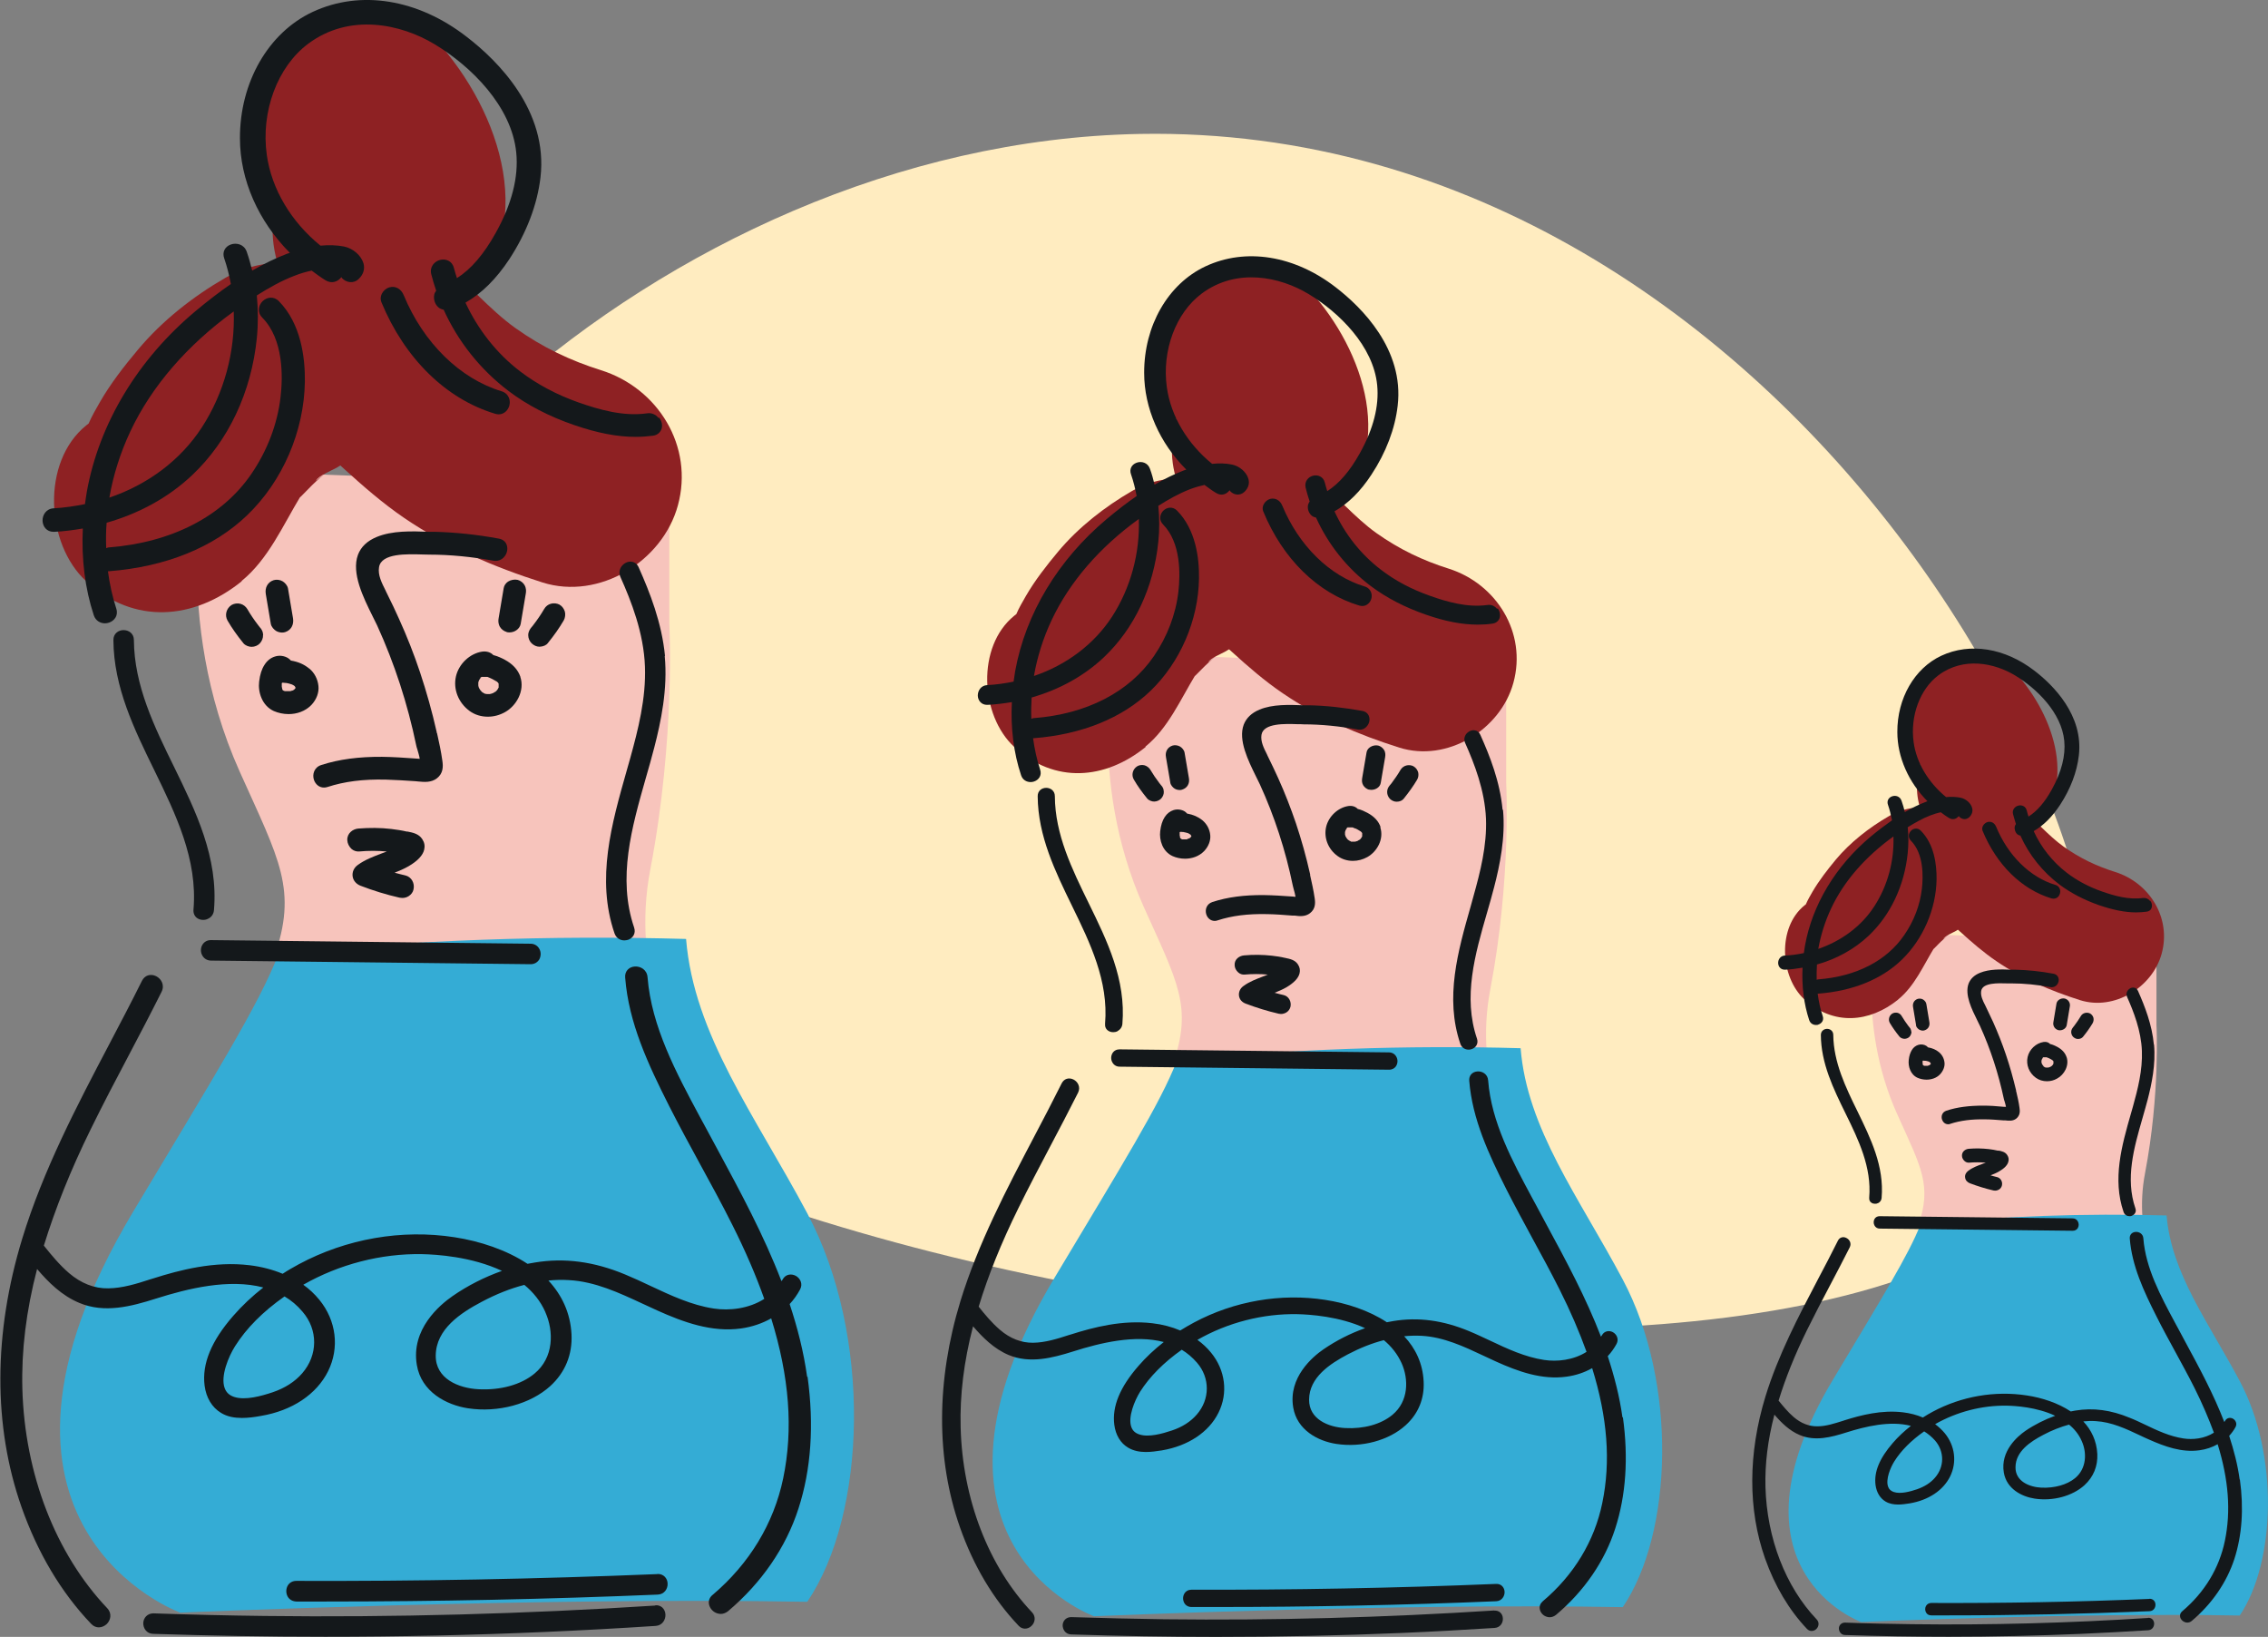 <?xml version="1.0" encoding="UTF-8"?>
<svg xmlns="http://www.w3.org/2000/svg" id="Capa_2" data-name="Capa 2" viewBox="0 0 157.19 113.42">
  <rect x="0" y="0" width="157.19" height="113.42" fill="#808080" stroke="none"/>
  <defs>
    <style>
      .cls-1 {
        fill: #8e2123;
      }

      .cls-2 {
        fill: #34acd5;
      }

      .cls-3 {
        fill: #f7c4bc;
      }

      .cls-4 {
        fill: #ffecc0;
      }

      .cls-5 {
        fill: #14181b;
      }
    </style>
  </defs>
  <g id="ilustración">
    <path class="cls-4" d="m19.57,58.19c-4-18.36,25.89-48.3,59.44-48.91,45.66-.82,74.17,53.13,64.71,70.73-13.25,24.64-117.5,8.72-124.15-21.82Z"></path>
    <path class="cls-3" d="m44.78,65.33c-.12-1.63-.05-3.33.3-5.13,1.74-9.12,1.31-16.96,1.31-16.96v-9.44l-32.09-1.22s-2.5,10.14,2.31,20.88c2.76,6.15,4.04,8.18,2.38,12.89,8.6-.94,17.19-1.28,25.79-1.02Z"></path>
    <path class="cls-2" d="m47.55,65.06c-9.41-.26-18.83.07-28.24,1.02-1.35,3.52-4.48,8.52-10.07,17.86-13.09,21.86,3.25,27.8,3.25,27.8,0,0,24.95-1.09,43.46-.75,4.11-6.07,4.52-18.43,0-26.92-3.63-6.81-7.86-12.37-8.4-19.01Z"></path>
    <path class="cls-1" d="m19.79,28.91c2.83,2.26,5.22,4.93,8.24,6.99,2.91,1.98,6.23,3.4,9.57,4.46,3.93,1.24,8.32-1.46,9.38-5.33,1.13-4.11-1.38-8.14-5.33-9.38-2.1-.66-4.02-1.56-5.93-2.92-1.81-1.29-3.34-3.16-5.16-4.61-3.22-2.57-7.64-3.14-10.79,0-2.66,2.66-3.24,8.2,0,10.79h0Z"></path>
    <path class="cls-1" d="m19.45,13.57c.54.61.45.47-.26-.42.19.26.37.54.53.82l.24.43c.37.76.3.58-.21-.56.07.19.13.39.17.59.14.6.1.26-.12-1.01-.02.82.03.54.15-.86.23-.79.61-1.49,1.15-2.11-2.92,2.74-2.97,8.06,0,10.79,3.12,2.87,7.68,2.92,10.79,0,5.65-5.3,2.82-13.52-1.66-18.45C27.55-.17,22.15-.15,19.45,2.79c-2.9,3.16-2.87,7.63,0,10.79h0Z"></path>
    <path class="cls-1" d="m16.74,40.26c1.86-1.51,2.88-3.88,4.1-5.89.5-.82-1.19,1.2.05,0,.34-.33.65-.68,1-1,.21-.19.42-.38.64-.56l-.64.5c.22-.37,1.1-.71,1.44-.9,3.46-2,4.96-6.98,2.74-10.43-2.25-3.49-6.74-4.87-10.43-2.74-2.26,1.3-4.41,2.99-6.08,4.99-.95,1.13-1.9,2.35-2.64,3.64-.28.48-.56.98-.78,1.48-.57,1.3.99-.81-.17.13-3.11,2.52-2.82,8.2,0,10.79,3.31,3.04,7.46,2.69,10.79,0h0Z"></path>
    <g>
      <path class="cls-5" d="m45.64,28.96c-.2-.25-.49-.37-.8-.32-1.63.23-3.3-.25-4.73-.75-1.51-.53-2.88-1.26-4.05-2.15-1.63-1.24-2.93-2.9-3.8-4.77,1.13-.64,2.14-1.65,3.04-3.01,1.19-1.82,1.94-3.78,2.16-5.67.54-4.62-2.96-8.08-5.09-9.72C28.97-.08,24.97-.72,21.66.83c-3.07,1.44-5.04,4.88-5.03,8.75,0,2.9,1.29,5.76,3.46,7.94-.06.02-.12.04-.19.06-.8.31-1.6.69-2.42,1.17-.11-.45-.23-.88-.38-1.31-.18-.51-.7-.64-1.1-.5-.42.15-.61.54-.46.96.2.58.35,1.18.46,1.78-.78.54-1.59,1.16-2.44,1.87-4.01,3.35-6.69,7.8-7.54,12.51-.05.29-.09.58-.13.87-.71.14-1.42.25-2.16.29-.53.02-.8.47-.78.88.02.38.28.75.76.75.01,0,.03,0,.04,0,.68-.03,1.34-.12,1.99-.23-.1,2.12.15,4.16.76,6.01.13.39.46.56.78.56.1,0,.19-.02.28-.05.35-.12.66-.47.5-.97-.27-.83-.46-1.7-.58-2.59,0,0,0,0,.01,0,.02,0,.05,0,.07,0,3.94-.31,7.25-1.65,9.57-3.88,2.46-2.36,3.95-5.82,4-9.26.02-1.68-.27-4.01-1.8-5.57-.36-.37-.84-.28-1.13,0-.29.29-.39.77-.02,1.14,1.49,1.51,1.43,4.12,1.26,5.54-.22,1.85-.92,3.68-2.02,5.29-2.01,2.94-5.52,4.75-9.88,5.09-.07,0-.12.04-.18.05-.02-.58-.02-1.17.03-1.76,2.25-.64,4.29-1.75,5.93-3.3,2.51-2.37,4.1-5.74,4.48-9.49.1-1,.09-1.99,0-2.96.82-.52,1.69-1.01,2.6-1.36.43-.17.82-.28,1.2-.36.31.23.62.46.96.67.44.27.87.09,1.1-.22.02.03.03.06.05.08.28.29.78.41,1.16.04.32-.31.43-.69.32-1.08-.16-.54-.73-1.04-1.35-1.16-.51-.1-1.06-.11-1.63-.06-2.03-1.65-3.39-3.92-3.72-6.29-.42-3.01.74-6.11,2.87-7.7,2.87-2.14,6.42-1.38,8.77.04,2.52,1.52,5.33,4.29,5.65,7.5.17,1.7-.31,3.58-1.43,5.58-.82,1.47-1.7,2.5-2.68,3.12-.07-.23-.15-.46-.21-.7-.12-.5-.58-.66-.96-.56-.39.1-.74.48-.61.99h0c.1.39.21.77.34,1.14-.05.08-.11.16-.13.26-.07.33.04.68.28.89.11.1.23.14.37.17,1,2.21,2.55,4.16,4.51,5.64,1.28.97,2.81,1.76,4.53,2.35,1.6.55,2.98.82,4.26.82.41,0,.81-.03,1.21-.08.27-.04.47-.19.57-.42.11-.26.05-.59-.15-.84Zm-31.66.67c-1.48,2.27-3.75,3.95-6.4,4.85.27-1.56.76-3.11,1.46-4.6,1.47-3.12,3.94-5.97,7.16-8.3.1,2.77-.65,5.64-2.22,8.05Z"></path>
      <path class="cls-5" d="m34.76,27.11c-2.88-.87-5.42-3.36-6.78-6.66-.18-.44-.58-.66-.99-.54-.22.06-.42.23-.53.45-.09.19-.1.39-.03.57,1.61,3.9,4.48,6.72,7.89,7.74.08.02.16.04.24.04.19,0,.36-.07.5-.2.22-.21.32-.53.25-.83-.07-.28-.27-.49-.55-.57Z"></path>
    </g>
    <g>
      <path class="cls-5" d="m38.79,41.9c-.39-.2-.86-.08-1.07.29h0c-.23.39-.48.76-.76,1.12-.04.05-.08.11-.13.16-.1.12-.22.3-.22.54,0,.21.09.43.24.57.16.15.35.23.53.23,0,0,.02,0,.03,0,.24-.01.45-.1.56-.25.43-.53.79-1.04,1.1-1.57.1-.18.13-.41.08-.61-.06-.2-.2-.39-.37-.48Z"></path>
      <path class="cls-5" d="m35.12,43.8c.06.01.12.02.18.02.17,0,.35-.05.49-.15.16-.11.27-.27.3-.45l.35-2.08c.03-.16.04-.37-.08-.59-.1-.18-.29-.32-.48-.37-.22-.05-.48,0-.67.12-.16.11-.27.27-.3.45l-.35,2.08c-.03.16-.04.37.08.59.1.18.29.32.48.37Z"></path>
      <path class="cls-5" d="m46.09,45.46c-.22-2.31-1.05-4.41-1.83-6.16-.1-.22-.28-.36-.5-.38-.25-.03-.51.1-.68.32-.16.22-.19.49-.08.74.75,1.67,1.62,3.89,1.7,6.21.08,2.2-.47,4.36-1.03,6.38l-.23.81c-1.05,3.7-2.14,7.52-.85,11.29.12.34.4.49.68.49.09,0,.18-.02.26-.04.32-.11.56-.43.42-.85-1.17-3.43-.16-6.95.81-10.36.21-.72.41-1.43.59-2.13.45-1.74.94-4.03.72-6.33Z"></path>
      <path class="cls-5" d="m14.42,63.66c.24-.11.39-.33.41-.6.31-3.64-1.26-6.84-2.77-9.93-1.36-2.77-2.76-5.63-2.78-8.78,0-.46-.36-.69-.72-.69,0,0,0,0,0,0-.35,0-.71.24-.7.7.02,3.26,1.45,6.18,2.83,9,1.48,3.04,3.02,6.18,2.72,9.67-.02.24.07.46.26.59.12.08.26.12.41.12.11,0,.23-.02.34-.08Z"></path>
      <path class="cls-5" d="m36.76,65.39l-22.15-.25h0c-.25,0-.46.12-.58.32-.14.23-.14.53,0,.76.12.21.34.34.6.34l22.15.25h0c.25,0,.46-.12.59-.32.13-.23.14-.53,0-.76-.12-.21-.34-.34-.6-.34Z"></path>
    </g>
    <g>
      <path class="cls-5" d="m55.94,95.4c-.24-1.74-.67-3.41-1.21-5.04.28-.3.52-.64.72-1.01.22-.4,0-.79-.3-.95-.3-.16-.71-.12-.91.26-.02.04-.05.07-.08.11-1.22-3.18-2.85-6.2-4.45-9.16-.29-.54-.59-1.09-.88-1.63l-.31-.57c-1.66-3.09-3.37-6.28-3.64-9.7-.04-.52-.49-.77-.89-.74-.42.03-.7.35-.66.77.24,3.13,1.59,6.01,3.06,8.92.69,1.35,1.42,2.71,2.14,4.02.75,1.37,1.52,2.78,2.23,4.2.9,1.79,1.63,3.49,2.21,5.12-1.08.69-2.43.83-3.49.67-1.55-.23-3.01-.92-4.42-1.58-.57-.27-1.15-.54-1.73-.78-2.16-.9-4.21-1.17-6.26-.83-.17.03-.34.06-.51.09-1.47-.97-3.3-1.57-5.05-1.84-3.66-.57-7.5.1-10.8,1.87-.38.21-.76.42-1.12.66-.7-.29-1.46-.49-2.28-.59-2.45-.3-4.86.33-6.68.91l-.2.06c-.95.31-1.94.62-2.93.63-.96.02-1.89-.35-2.72-1.06-.66-.57-1.23-1.26-1.74-1.9.78-2.53,1.84-5.21,3.26-8.09.84-1.71,1.74-3.43,2.62-5.09.76-1.44,1.54-2.93,2.28-4.41.23-.46-.02-.9-.38-1.08-.39-.19-.79-.06-.98.32-.73,1.47-1.51,2.95-2.26,4.38-2.26,4.3-4.59,8.74-6.04,13.49-2,6.55-2.02,12.98-.05,18.59,1.12,3.18,2.74,5.91,4.83,8.1.16.17.35.24.53.24.2,0,.39-.09.54-.22.28-.27.39-.74.04-1.11-3.58-3.77-5.72-9.31-5.88-15.2-.07-2.65.26-5.39,1.02-8.3.78.92,1.72,1.85,2.93,2.35,1.74.73,3.58.25,5.31-.3,2.21-.7,5.06-1.4,7.44-.77-.77.6-1.47,1.26-2.08,1.96-1.53,1.75-2.18,3.34-1.99,4.84.11.84.51,1.51,1.14,1.89.44.27.94.35,1.45.35.43,0,.88-.06,1.31-.14,2.16-.36,3.86-1.49,4.66-3.1.8-1.62.57-3.51-.61-4.95-.32-.39-.69-.74-1.11-1.04,2.49-1.42,5.39-2.17,8.22-2.12,1,.02,3.45.17,5.55,1.16-1.21.43-2.38,1.02-3.43,1.75-.88.61-2.89,2.29-2.47,4.77.31,1.86,2.04,2.77,3.54,3,2.09.32,4.33-.29,5.71-1.54,1.03-.94,1.54-2.18,1.47-3.59-.08-1.5-.68-2.73-1.6-3.72.48-.05.96-.06,1.43-.03,1.81.1,3.47.88,5.09,1.63.34.16.68.32,1.02.47,1.82.82,3.78,1.53,5.81,1.25.77-.11,1.47-.35,2.09-.7,1.26,4.06,1.54,7.68.83,11.09-.65,3.12-2.34,5.91-4.89,8.07-.21.17-.3.4-.25.65.05.27.26.52.54.62.09.03.18.05.27.05.18,0,.36-.07.51-.19,2.32-1.96,4.01-4.41,4.88-7.11.88-2.71,1.09-5.78.63-9.14Zm-36.22-5.57c.46.27.88.62,1.25,1.06,1.08,1.25,1.07,3-.02,4.26-.51.59-1.2,1.03-2.05,1.32-.78.26-1.91.58-2.68.32-.33-.11-.54-.31-.65-.61-.3-.82.27-2.19.72-2.9.78-1.24,1.93-2.4,3.43-3.45Zm18.08,1.1c.59,1.32.59,3.14-.76,4.25-.93.77-2.35,1.16-3.88,1.08-1.37-.07-2.98-.72-2.96-2.34.02-1.82,1.71-2.94,3.19-3.72,1-.53,1.98-.92,2.95-1.17.61.5,1.12,1.12,1.46,1.89Z"></path>
      <path class="cls-5" d="m45.41,111.25c-9.02.58-18.13.83-27.09.72-2.52-.03-5.1-.09-7.69-.18-.43,0-.69.33-.7.67-.01.35.22.74.69.75,3.96.13,7.94.2,11.92.2,5.09,0,10.18-.11,15.21-.33,2.51-.11,5.1-.25,7.69-.42.47-.03.7-.43.68-.8-.03-.39-.31-.66-.7-.63Z"></path>
      <path class="cls-5" d="m45.56,109.07c-8.3.34-16.72.5-25.03.47h0c-.25,0-.47.12-.59.33-.13.23-.13.53,0,.76.12.21.34.33.6.34.68,0,1.37,0,2.05,0,7.65,0,15.37-.16,23-.48.46-.02.7-.41.68-.77-.01-.34-.26-.67-.7-.66Z"></path>
    </g>
    <g>
      <path class="cls-5" d="m30.28,50.81l-.02-.11c-.31-1.38-.7-2.77-1.15-4.12-.41-1.23-.9-2.48-1.46-3.71-.24-.54-.52-1.13-.88-1.85l-.05-.11c-.26-.52-.54-1.06-.45-1.61.16-.98,1.94-.91,3.01-.88.17,0,.33.01.46.01,1.46,0,2.96.15,4.45.42.29.05.57-.04.76-.27.2-.23.26-.55.17-.82-.08-.24-.28-.39-.55-.44-1.51-.28-2.98-.43-4.38-.47h-.46c-1.19-.05-2.55-.09-3.63.36-.65.27-1.08.68-1.29,1.23-.47,1.27.38,2.98,1,4.23.12.24.23.47.33.67,1.2,2.63,2.11,5.42,2.71,8.32.01.06.04.16.08.28.04.15.14.46.16.64l-.26-.02c-.83-.06-1.58-.11-2.35-.12-1.61-.01-2.99.17-4.22.57-.49.16-.63.65-.5,1.03.1.29.35.53.69.53.08,0,.16-.01.25-.04,1.17-.38,2.46-.55,4.06-.51.66.02,1.31.06,2.04.11l.2.02c.42.04.89.08,1.28-.22.44-.34.44-.81.38-1.21-.09-.65-.23-1.3-.37-1.92Z"></path>
      <path class="cls-5" d="m18.24,43.99l-.03-.18c-.04-.13-.11-.25-.19-.33-.05-.06-.1-.12-.14-.18-.27-.35-.52-.72-.74-1.1-.1-.17-.28-.31-.47-.36-.21-.06-.45-.02-.62.08-.37.24-.49.71-.28,1.08h0c.31.53.67,1.04,1.1,1.57.14.17.39.25.57.25.21,0,.43-.09.57-.24.15-.17.23-.37.22-.58Z"></path>
      <path class="cls-5" d="m18.77,43.23c.04.21.22.4.37.49.12.07.27.11.41.11.07,0,.14-.01.21-.03.41-.13.62-.51.55-.95l-.35-2.08c-.04-.21-.22-.4-.37-.49-.18-.11-.43-.14-.62-.08-.41.13-.62.51-.55.95l.35,2.08Z"></path>
      <path class="cls-5" d="m36.07,46.9c-.17-.49-.53-.89-1.09-1.19-.22-.12-.49-.24-.79-.32-.18-.19-.45-.28-.77-.24-.86.13-1.62.85-1.82,1.72-.2.89.17,1.82.94,2.39.37.27.81.4,1.27.4.4,0,.8-.1,1.18-.31.79-.43,1.4-1.48,1.07-2.46Zm-2.45,1.17s-.02,0-.03-.01c-.03-.02-.06-.03-.09-.05l-.09-.06s0,0-.01,0h-.01s0-.02-.01-.03l-.09-.1s0,0,0,0c-.03-.04-.06-.09-.08-.13,0,0-.01-.02-.02-.04h0s0,0,0,0c-.02-.05-.03-.1-.04-.15h0s0-.04,0-.05c0-.02,0-.03,0-.05,0-.02,0-.04,0-.07,0-.02,0-.03,0-.05l.05-.14s.03-.05.04-.07c.03-.02.05-.06.06-.1,0,0,.01-.02.01-.03h.02s.03-.02.04-.04c.06,0,.12,0,.18,0,.02,0,.04,0,.06,0,.03,0,.05,0,.07,0,.02,0,.04,0,.04,0h.06c.06.03.13.05.19.08,0,0,.01,0,.02.01l.13.06c.11.06.22.12.32.18.01.01.03.03.04.04,0,0,.02.02.04.03,0,.02.02.04.03.05,0,.01,0,.02.01.04,0,0,0,.02,0,.03v.06s0,.03,0,.05c0,.02,0,.03,0,.05s0,.04,0,.06c-.01.02-.02.03-.03.05-.02.03-.03.06-.05.09,0,.01-.02.02-.03.04-.03.03-.06.07-.1.1,0,0-.01.01-.02.02h-.02s-.07.05-.11.07l-.04.02s-.02,0-.03.01c-.06.02-.11.04-.18.05-.01,0-.02,0-.04,0h0s-.09,0-.13,0h-.04s-.04,0-.05-.01c-.02,0-.05,0-.07-.01Z"></path>
      <path class="cls-5" d="m21.41,46.31c-.34-.28-.73-.45-1.25-.54-.05-.06-.11-.11-.18-.16-.26-.17-.62-.22-.92-.12-.3.09-.55.29-.73.58-.19.29-.31.66-.37,1.16-.09.72.2,1.67,1.02,2.04.3.13.66.21,1.02.21.57,0,1.15-.19,1.58-.63.36-.38.54-.87.49-1.32-.05-.48-.28-.92-.64-1.21Zm-1.26,1.58s-.03,0-.04,0h-.15s-.12,0-.12,0c-.02,0-.04,0-.05,0h-.05s-.05-.02-.08-.03c-.01,0-.03-.02-.05-.03-.02-.02-.03-.03-.03-.03,0,0,0,0,0,0h0s0,0,0,0c0-.02-.01-.04-.02-.07,0-.01,0-.03-.01-.04,0-.04-.01-.07-.02-.1,0-.01,0-.02,0-.04,0-.05,0-.11,0-.16,0,0,0-.02,0-.03,0-.01,0-.02,0-.03.02,0,.03-.02.05-.03h0c.06,0,.12.01.19.02,0,0,.03,0,.04,0,.02,0,.04,0,.07.01.11.02.22.05.33.09.02,0,.03.01.05.02.05.02.09.05.15.09,0,0,0,0,0,0h0s.01.02.02.02c.01.03.03.06.05.09,0,0,0,.01,0,.02,0,.02-.01.03-.02.05,0,0,0,0,0,0-.02.02-.05.05-.08.08,0,0,0,0,0,0l-.08.05s-.1.03-.15.04h0Z"></path>
      <path class="cls-5" d="m28.25,57.62h-.06c-.33-.08-.68-.13-1.07-.18-.75-.09-1.52-.09-2.28-.03-.39.03-.79.33-.77.8.01.23.12.45.29.61.15.13.33.19.52.18.65-.06,1.29-.06,1.93,0l-.4.15c-.52.2-1.12.42-1.62.79-.26.19-.39.48-.35.78.04.29.24.53.54.65.88.34,1.79.62,2.71.83.06.01.13.02.19.02.16,0,.31-.04.45-.13.17-.11.29-.27.33-.46.1-.44-.15-.87-.56-.97-.25-.06-.5-.12-.75-.19.33-.13.66-.27.97-.45.62-.36.99-.75,1.08-1.15.06-.25.02-.49-.13-.72-.24-.38-.67-.46-1.02-.53Z"></path>
    </g>
    <path class="cls-3" d="m103.04,72.87c-.1-1.38-.04-2.81.25-4.32,1.47-7.69,1.1-14.3,1.1-14.3v-7.96l-27.06-1.03s-2.11,8.55,1.95,17.6c2.33,5.19,3.4,6.9,2.01,10.87,7.25-.8,14.5-1.08,21.75-.86Z"></path>
    <path class="cls-2" d="m105.38,72.63c-7.94-.22-15.88.06-23.81.86-1.14,2.96-3.78,7.19-8.49,15.06-11.04,18.43,2.74,23.44,2.74,23.44,0,0,21.04-.92,36.65-.63,3.47-5.12,3.81-15.54,0-22.7-3.06-5.75-6.63-10.43-7.08-16.03Z"></path>
    <path class="cls-1" d="m81.96,42.15c2.39,1.91,4.4,4.16,6.95,5.89s5.25,2.87,8.07,3.76c3.31,1.05,7.02-1.23,7.91-4.49.95-3.46-1.17-6.86-4.49-7.91-1.77-.56-3.39-1.32-5-2.46-1.52-1.08-2.82-2.66-4.35-3.88-2.71-2.16-6.45-2.65-9.1,0-2.24,2.24-2.73,6.92,0,9.1h0Z"></path>
    <path class="cls-1" d="m81.68,29.22c.45.52.38.4-.22-.35.16.22.31.45.45.69l.2.36c.31.64.26.49-.17-.48.06.16.11.33.14.5.12.51.08.22-.1-.85-.01.69.03.45.13-.72.19-.66.52-1.26.97-1.78-2.46,2.31-2.5,6.8,0,9.1,2.63,2.42,6.47,2.46,9.1,0,4.76-4.47,2.38-11.4-1.4-15.56-2.27-2.5-6.82-2.48-9.1,0-2.45,2.67-2.42,6.43,0,9.1h0Z"></path>
    <path class="cls-1" d="m79.39,51.73c1.57-1.27,2.43-3.27,3.46-4.96.42-.69-1,1.01.04,0,.29-.28.55-.57.85-.84.17-.16.35-.32.54-.47l-.54.43c.18-.31.92-.59,1.21-.76,2.91-1.68,4.18-5.89,2.31-8.8-1.9-2.94-5.68-4.11-8.8-2.31-1.9,1.1-3.72,2.52-5.13,4.21-.8.96-1.6,1.98-2.23,3.07-.23.4-.48.82-.66,1.25-.48,1.1.83-.69-.14.11-2.63,2.13-2.38,6.91,0,9.1,2.79,2.56,6.29,2.27,9.1,0h0Z"></path>
    <g>
      <path class="cls-5" d="m103.76,42.19c-.17-.21-.41-.31-.67-.27-1.38.19-2.79-.21-3.99-.64-1.28-.45-2.43-1.06-3.41-1.82-1.37-1.05-2.47-2.44-3.2-4.03.95-.54,1.81-1.39,2.56-2.54,1.01-1.53,1.64-3.19,1.82-4.78.46-3.9-2.49-6.81-4.29-8.2-2.87-2.22-6.25-2.76-9.04-1.45-2.59,1.22-4.25,4.11-4.24,7.38,0,2.45,1.08,4.86,2.92,6.7-.05.02-.11.03-.16.05-.67.26-1.35.59-2.04.99-.09-.38-.19-.75-.32-1.1-.15-.43-.59-.54-.92-.42-.36.13-.52.46-.39.81.17.49.29.99.39,1.5-.66.45-1.34.98-2.06,1.58-3.38,2.83-5.64,6.57-6.36,10.55-.04.24-.08.49-.11.73-.6.12-1.2.21-1.82.24-.45.02-.67.4-.66.74.01.32.24.63.64.63.01,0,.02,0,.04,0,.57-.03,1.13-.1,1.68-.19-.09,1.79.12,3.51.64,5.07.11.33.39.47.66.47.08,0,.16-.01.24-.04.3-.1.56-.4.42-.82-.23-.7-.39-1.44-.49-2.18,0,0,0,0,0,0,.02,0,.04,0,.06,0,3.32-.26,6.11-1.39,8.07-3.27,2.07-1.99,3.33-4.91,3.37-7.81.02-1.42-.23-3.38-1.52-4.69-.31-.31-.71-.23-.95,0-.24.24-.33.65-.02.96,1.25,1.27,1.2,3.47,1.06,4.67-.18,1.56-.77,3.1-1.7,4.46-1.7,2.48-4.65,4.01-8.33,4.29-.06,0-.1.03-.16.05-.02-.49-.01-.98.02-1.48,1.9-.54,3.62-1.48,5-2.78,2.11-1.99,3.46-4.84,3.78-8.01.09-.84.08-1.68,0-2.49.69-.44,1.42-.85,2.19-1.15.37-.14.7-.23,1.01-.3.26.19.52.39.81.56.37.23.73.08.93-.19.02.02.03.05.05.07.23.25.66.34.98.04.27-.26.37-.58.27-.91-.13-.46-.62-.88-1.13-.98-.43-.09-.9-.1-1.38-.05-1.71-1.39-2.86-3.3-3.14-5.31-.35-2.54.62-5.15,2.42-6.49,2.42-1.8,5.41-1.17,7.4.03,2.13,1.28,4.5,3.62,4.76,6.32.14,1.44-.26,3.02-1.2,4.71-.69,1.24-1.44,2.11-2.26,2.63-.06-.2-.12-.39-.17-.59-.1-.42-.49-.56-.81-.48-.33.08-.62.4-.52.83h0c.08.33.18.65.28.96-.04.07-.09.14-.11.22-.06.28.04.57.24.75.09.08.2.12.31.14.84,1.86,2.15,3.51,3.8,4.75,1.08.81,2.37,1.48,3.82,1.98,1.35.47,2.51.69,3.59.69.35,0,.69-.02,1.02-.07.23-.03.4-.16.48-.35.09-.22.04-.5-.12-.71Zm-26.7.56c-1.25,1.91-3.16,3.33-5.4,4.09.23-1.32.64-2.63,1.23-3.88,1.24-2.63,3.32-5.04,6.04-7,.08,2.34-.55,4.76-1.87,6.79Z"></path>
      <path class="cls-5" d="m94.59,40.64c-2.43-.73-4.57-2.83-5.72-5.61-.15-.37-.49-.55-.84-.46-.18.05-.36.2-.45.38-.08.16-.09.33-.03.48,1.35,3.29,3.78,5.67,6.66,6.53.07.02.14.03.21.03.16,0,.31-.06.42-.17.19-.17.27-.45.21-.7-.06-.23-.22-.41-.46-.48Z"></path>
    </g>
    <g>
      <path class="cls-5" d="m97.98,53.1c-.33-.17-.72-.07-.91.24h0c-.19.33-.41.64-.64.95-.04.05-.07.09-.11.13-.09.11-.18.25-.18.46,0,.18.08.36.2.48.13.12.29.19.45.19,0,0,.02,0,.02,0,.2,0,.38-.08.48-.21.36-.45.67-.88.93-1.32.09-.15.11-.35.07-.51-.05-.17-.17-.33-.31-.4Z"></path>
      <path class="cls-5" d="m94.89,54.71s.1.02.15.02c.14,0,.29-.04.41-.12.14-.09.23-.23.25-.38l.3-1.76c.02-.14.04-.31-.07-.5-.09-.15-.25-.27-.41-.31-.18-.04-.4,0-.56.11-.14.09-.23.23-.25.38l-.3,1.76c-.02.14-.04.31.07.5.09.15.25.27.41.31Z"></path>
      <path class="cls-5" d="m104.14,56.11c-.18-1.95-.88-3.72-1.54-5.19-.08-.19-.23-.3-.42-.32-.21-.02-.43.09-.57.27-.13.19-.16.41-.06.62.63,1.41,1.36,3.28,1.44,5.24.07,1.86-.39,3.67-.87,5.38l-.19.69c-.89,3.12-1.8,6.34-.72,9.52.1.29.34.41.58.41.08,0,.15-.01.22-.04.27-.09.47-.37.36-.71-.99-2.89-.14-5.86.69-8.73.17-.6.35-1.2.5-1.8.38-1.47.79-3.4.61-5.34Z"></path>
      <path class="cls-5" d="m77.44,71.45c.2-.1.33-.28.35-.5.26-3.07-1.06-5.77-2.34-8.38-1.14-2.33-2.33-4.75-2.34-7.4,0-.38-.3-.58-.6-.58,0,0,0,0,0,0-.3,0-.6.2-.59.59.02,2.75,1.22,5.21,2.38,7.59,1.25,2.56,2.54,5.21,2.29,8.16-.02.21.06.39.22.49.1.07.22.1.35.1.1,0,.2-.02.29-.06Z"></path>
      <path class="cls-5" d="m96.27,72.92l-18.68-.21h0c-.21,0-.39.1-.49.27-.11.19-.12.44,0,.64.1.18.28.29.5.29l18.68.21h0c.21,0,.39-.1.49-.27.11-.19.12-.44,0-.64-.1-.18-.29-.29-.5-.29Z"></path>
    </g>
    <g>
      <path class="cls-5" d="m112.45,98.22c-.2-1.46-.57-2.87-1.02-4.25.24-.26.44-.54.61-.85.18-.34,0-.67-.25-.81-.25-.14-.6-.1-.77.22-.02.04-.04.06-.06.09-1.03-2.68-2.4-5.23-3.75-7.72-.25-.46-.5-.92-.74-1.38l-.26-.48c-1.4-2.6-2.85-5.29-3.07-8.18-.03-.44-.42-.65-.75-.62-.36.03-.59.29-.56.65.21,2.64,1.34,5.07,2.58,7.53.58,1.14,1.2,2.28,1.8,3.39.63,1.15,1.28,2.35,1.88,3.54.76,1.51,1.37,2.94,1.87,4.32-.91.58-2.05.7-2.95.56-1.31-.2-2.54-.77-3.72-1.33-.48-.22-.97-.46-1.46-.66-1.82-.76-3.55-.99-5.28-.7-.14.02-.28.05-.43.08-1.24-.82-2.78-1.32-4.26-1.55-3.09-.48-6.32.08-9.11,1.57-.32.17-.64.36-.95.55-.59-.25-1.23-.42-1.92-.5-2.07-.25-4.1.28-5.64.77l-.17.05c-.8.26-1.63.52-2.47.53-.81.01-1.59-.29-2.3-.9-.56-.48-1.04-1.06-1.47-1.6.65-2.14,1.55-4.39,2.75-6.82.71-1.44,1.47-2.89,2.21-4.29.64-1.21,1.3-2.47,1.93-3.72.19-.39-.02-.76-.32-.91-.33-.16-.66-.05-.82.27-.62,1.24-1.27,2.49-1.91,3.7-1.9,3.62-3.87,7.37-5.1,11.37-1.69,5.53-1.7,10.95-.04,15.68.94,2.68,2.31,4.98,4.07,6.83.13.14.29.2.44.2.17,0,.33-.07.45-.19.24-.22.33-.63.04-.94-3.02-3.18-4.82-7.85-4.95-12.82-.06-2.23.22-4.54.86-7,.66.77,1.45,1.56,2.47,1.99,1.47.61,3.02.21,4.48-.25,1.86-.59,4.27-1.18,6.27-.65-.65.51-1.24,1.06-1.75,1.65-1.29,1.48-1.84,2.81-1.68,4.08.09.71.43,1.28.96,1.59.37.22.79.3,1.22.3.37,0,.74-.05,1.11-.11,1.83-.31,3.26-1.26,3.93-2.61.68-1.36.48-2.96-.52-4.17-.27-.33-.58-.62-.94-.88,2.1-1.2,4.55-1.83,6.94-1.78.84.02,2.91.15,4.68.97-1.02.36-2,.86-2.89,1.47-.74.51-2.44,1.94-2.09,4.02.26,1.57,1.72,2.34,2.99,2.53,1.76.27,3.65-.24,4.81-1.3.87-.79,1.3-1.84,1.24-3.02-.06-1.27-.57-2.31-1.35-3.14.41-.04.81-.05,1.21-.03,1.52.08,2.93.74,4.29,1.38.29.13.57.27.86.4,1.53.69,3.19,1.29,4.9,1.05.65-.09,1.24-.29,1.77-.59,1.06,3.42,1.3,6.47.7,9.35-.54,2.63-1.97,4.99-4.12,6.8-.17.15-.25.34-.21.55.04.23.22.44.46.52.08.03.15.04.23.04.15,0,.3-.06.43-.16,1.96-1.65,3.38-3.72,4.11-5.99.74-2.29.92-4.88.53-7.71Zm-30.55-4.7c.38.23.74.53,1.06.9.91,1.05.91,2.53-.01,3.59-.43.5-1.01.87-1.73,1.11-.66.22-1.61.49-2.26.27-.28-.09-.46-.26-.55-.51-.25-.69.23-1.84.61-2.45.66-1.04,1.63-2.02,2.89-2.91Zm15.24.93c.5,1.11.5,2.65-.64,3.59-.79.65-1.98.98-3.27.91-1.16-.06-2.51-.61-2.5-1.97.01-1.54,1.44-2.48,2.69-3.14.84-.44,1.67-.77,2.49-.98.51.42.94.95,1.23,1.59Z"></path>
      <path class="cls-5" d="m103.57,111.59c-7.6.49-15.29.7-22.85.61-2.12-.03-4.3-.08-6.48-.15-.36,0-.58.27-.59.56,0,.3.19.62.58.64,3.34.11,6.7.17,10.05.17,4.3,0,8.59-.09,12.83-.27,2.12-.09,4.3-.21,6.48-.35.4-.03.59-.36.57-.67-.02-.33-.26-.55-.59-.53Z"></path>
      <path class="cls-5" d="m103.69,109.75c-7,.29-14.1.42-21.11.4h0c-.21,0-.4.1-.5.28-.11.19-.11.44,0,.64.1.18.29.28.5.28.58,0,1.15,0,1.73,0,6.45,0,12.96-.13,19.39-.4.39-.02.59-.35.58-.65-.01-.29-.22-.57-.59-.55Z"></path>
    </g>
    <g>
      <path class="cls-5" d="m90.81,60.62l-.02-.09c-.26-1.17-.59-2.34-.97-3.48-.35-1.03-.76-2.09-1.23-3.13-.21-.46-.44-.95-.74-1.56l-.04-.09c-.22-.44-.45-.89-.38-1.35.13-.83,1.64-.77,2.54-.74.15,0,.28,0,.38.01,1.23,0,2.5.13,3.75.36.25.05.48-.04.64-.23.17-.2.22-.47.14-.69-.07-.2-.24-.33-.46-.37-1.27-.23-2.52-.37-3.69-.39h-.38c-1.01-.04-2.15-.08-3.06.3-.55.23-.91.58-1.09,1.04-.4,1.07.32,2.51.84,3.57.1.21.2.4.28.57,1.01,2.21,1.78,4.57,2.28,7.01.01.05.04.14.06.24.04.13.11.39.13.54l-.22-.02c-.7-.05-1.33-.09-1.98-.1-1.36-.01-2.52.14-3.56.48-.42.14-.53.55-.42.87.08.24.29.44.58.44.07,0,.14-.01.21-.04.99-.32,2.07-.46,3.43-.43.56.01,1.11.05,1.72.1h.17c.35.05.75.09,1.08-.17.37-.29.37-.68.32-1.02-.08-.55-.2-1.09-.32-1.62Z"></path>
      <path class="cls-5" d="m80.66,54.86l-.02-.16c-.03-.11-.09-.21-.16-.28-.04-.05-.08-.1-.12-.15-.23-.3-.44-.61-.63-.93-.09-.15-.24-.26-.4-.31-.17-.05-.38-.02-.52.07-.31.2-.41.6-.23.91h0c.26.45.57.88.93,1.32.12.14.33.21.48.21.18,0,.36-.08.48-.2.13-.14.2-.31.19-.49Z"></path>
      <path class="cls-5" d="m81.11,54.23c.03.18.18.34.31.42.1.06.23.09.34.09.06,0,.12,0,.18-.03.35-.11.53-.43.46-.8l-.3-1.76c-.03-.18-.18-.34-.31-.42-.16-.09-.36-.12-.52-.07-.35.11-.53.43-.46.8l.3,1.76Z"></path>
      <path class="cls-5" d="m95.69,57.32c-.14-.42-.45-.75-.92-1-.19-.1-.41-.21-.67-.27-.15-.16-.38-.24-.65-.2-.72.11-1.37.72-1.54,1.45-.17.75.14,1.54.79,2.01.31.23.69.34,1.07.34.34,0,.68-.09.99-.26.67-.37,1.18-1.24.9-2.08Zm-2.07.98s-.01,0-.02-.01c-.03-.01-.05-.03-.08-.04l-.07-.05s0,0-.01,0h-.01s0-.02-.01-.02l-.07-.08s0,0,0,0c-.02-.04-.05-.07-.07-.11,0,0-.01-.02-.02-.03h0s0,0,0,0c-.01-.04-.03-.08-.04-.13h0s0-.03,0-.04c0-.01,0-.03,0-.04,0-.02,0-.04,0-.06,0-.01,0-.03,0-.04l.04-.12s.02-.04.03-.06c.03-.02.04-.05.05-.08,0,0,0-.02.01-.03h.01s.02-.02.04-.03c.05,0,.1,0,.16,0,.02,0,.03,0,.05,0,.03,0,.04,0,.06,0,.01,0,.03,0,.03,0h.05c.05.03.11.05.16.07,0,0,.01,0,.02,0l.11.05c.09.05.18.1.27.16.01.01.02.02.04.04,0,0,.02.01.03.03,0,.02.02.03.03.04,0,0,0,.02,0,.03,0,0,0,.01,0,.02v.05s0,.03,0,.04c0,.01,0,.03,0,.04s0,.04,0,.05c0,.01-.02.03-.02.04-.01.02-.03.05-.05.08,0,.01-.02.02-.02.03-.03.03-.05.06-.09.09,0,0-.01,0-.02.01h-.02s-.06.05-.09.06l-.03.02s-.02,0-.02,0c-.05.02-.09.03-.15.04,0,0-.02,0-.03,0h0s-.07,0-.11,0h-.04s-.03,0-.04,0c-.02,0-.04,0-.06-.01Z"></path>
      <path class="cls-5" d="m83.33,56.83c-.29-.23-.62-.38-1.06-.46-.04-.05-.09-.1-.15-.14-.22-.14-.52-.18-.78-.1-.25.08-.46.24-.62.49-.16.25-.26.56-.31.98-.07.61.16,1.4.86,1.72.25.11.55.18.86.18.48,0,.97-.16,1.33-.53.3-.32.46-.73.42-1.11-.04-.41-.24-.77-.54-1.02Zm-1.06,1.33s-.03,0-.04,0h-.12s-.1,0-.1,0c-.02,0-.03,0-.04,0h-.04s-.04-.02-.06-.03c-.01,0-.03-.02-.04-.03-.02-.02-.02-.03-.03-.03,0,0,0,0,0,0h0s0,0,0,0c0-.02-.01-.04-.02-.06,0,0,0-.02,0-.03,0-.03,0-.06-.02-.09,0-.01,0-.02,0-.03,0-.05,0-.09,0-.14,0,0,0-.01,0-.03,0,0,0-.02,0-.03.01,0,.03-.01.04-.02h0c.05,0,.11,0,.16.01,0,0,.02,0,.04,0,.02,0,.04,0,.06.01.1.02.19.04.28.07.01,0,.03.01.04.02.04.02.08.05.13.08,0,0,0,0,0,0h0s0,.02.01.02c.01.02.03.05.05.07,0,0,0,.01,0,.02,0,.01-.01.03-.02.04,0,0,0,0,0,0-.02.02-.04.04-.06.07,0,0,0,0,0,0l-.07.04s-.08.03-.12.04h0Z"></path>
      <path class="cls-5" d="m89.1,66.37h-.05c-.28-.07-.57-.11-.9-.15-.63-.07-1.28-.08-1.93-.02-.33.03-.67.27-.65.67,0,.19.1.38.25.51.12.11.28.16.43.15.55-.05,1.09-.05,1.62,0l-.33.13c-.44.17-.94.35-1.37.67-.22.16-.33.41-.3.66.03.25.2.45.46.55.74.28,1.51.52,2.29.7.05.01.11.02.16.02.13,0,.26-.04.38-.11.14-.09.24-.23.28-.39.08-.37-.13-.73-.47-.81-.21-.05-.42-.1-.63-.16.28-.11.56-.23.82-.38.52-.31.83-.63.91-.97.05-.21.02-.41-.11-.61-.2-.32-.57-.39-.86-.45Z"></path>
    </g>
    <path class="cls-3" d="m148.49,84.38c-.07-.99-.03-2.01.18-3.1,1.05-5.51.79-10.24.79-10.24v-5.7l-19.37-.74s-1.51,6.12,1.4,12.6c1.67,3.71,2.44,4.94,1.44,7.78,5.19-.57,10.38-.77,15.57-.61Z"></path>
    <path class="cls-2" d="m150.16,84.22c-5.68-.16-11.37.04-17.05.61-.82,2.12-2.71,5.15-6.08,10.78-7.9,13.2,1.96,16.78,1.96,16.78,0,0,15.07-.66,26.24-.45,2.48-3.67,2.73-11.13,0-16.25-2.19-4.11-4.74-7.47-5.07-11.48Z"></path>
    <path class="cls-1" d="m133.4,62.39c1.71,1.37,3.15,2.98,4.98,4.22,1.76,1.2,3.76,2.05,5.78,2.69,2.37.75,5.02-.88,5.66-3.22.68-2.48-.84-4.91-3.22-5.66-1.27-.4-2.43-.94-3.58-1.76-1.09-.78-2.02-1.91-3.11-2.78-1.94-1.55-4.62-1.9-6.51,0-1.61,1.61-1.95,4.95,0,6.51h0Z"></path>
    <path class="cls-1" d="m133.2,53.13c.32.37.27.29-.16-.25.12.16.22.32.32.49l.14.26c.23.46.18.35-.12-.34.04.12.08.24.1.36.08.36.06.16-.07-.61,0,.5.02.32.09-.52.14-.48.37-.9.69-1.27-1.76,1.65-1.79,4.87,0,6.51,1.89,1.73,4.63,1.76,6.51,0,3.41-3.2,1.7-8.16-1-11.14-1.63-1.79-4.88-1.77-6.51,0-1.75,1.91-1.73,4.61,0,6.51h0Z"></path>
    <path class="cls-1" d="m131.56,69.25c1.13-.91,1.74-2.34,2.48-3.55.3-.49-.72.72.03,0,.2-.2.39-.41.61-.6.12-.12.25-.23.39-.34l-.39.3c.13-.22.66-.43.87-.55,2.09-1.21,2.99-4.22,1.65-6.3-1.36-2.11-4.07-2.94-6.3-1.65-1.36.79-2.66,1.8-3.67,3.01-.57.69-1.14,1.42-1.6,2.2-.17.29-.34.59-.47.89-.34.79.6-.49-.1.08-1.88,1.52-1.7,4.95,0,6.51,2,1.83,4.51,1.62,6.51,0h0Z"></path>
    <g>
      <path class="cls-5" d="m149.01,62.42c-.12-.15-.29-.22-.48-.2-.99.14-1.99-.15-2.85-.45-.91-.32-1.74-.76-2.44-1.3-.98-.75-1.77-1.75-2.29-2.88.68-.39,1.29-1,1.83-1.82.72-1.1,1.17-2.28,1.3-3.42.33-2.79-1.78-4.88-3.07-5.87-2.06-1.59-4.48-1.97-6.47-1.04-1.85.87-3.05,2.94-3.04,5.28,0,1.75.78,3.48,2.09,4.8-.04.01-.08.02-.11.04-.48.18-.96.42-1.46.71-.06-.27-.14-.53-.23-.79-.11-.31-.42-.39-.66-.3-.25.09-.37.33-.28.58.12.35.21.71.28,1.08-.47.33-.96.7-1.48,1.13-2.42,2.03-4.04,4.71-4.55,7.55-.03.17-.06.35-.08.52-.43.09-.86.15-1.31.17-.32.01-.48.29-.47.53.01.23.17.45.46.45,0,0,.02,0,.03,0,.41-.02.81-.07,1.2-.14-.06,1.28.09,2.51.46,3.63.08.24.28.34.47.34.06,0,.12,0,.17-.03.21-.07.4-.28.3-.58-.17-.5-.28-1.03-.35-1.56,0,0,0,0,0,0,.01,0,.03,0,.04,0,2.38-.18,4.38-.99,5.78-2.34,1.48-1.43,2.39-3.52,2.42-5.59.01-1.02-.16-2.42-1.09-3.36-.22-.22-.51-.17-.68,0-.17.17-.24.46-.01.69.9.91.86,2.49.76,3.35-.13,1.12-.55,2.22-1.22,3.19-1.21,1.78-3.33,2.87-5.96,3.07-.04,0-.07.02-.11.03-.01-.35,0-.71.02-1.06,1.36-.38,2.59-1.06,3.58-1.99,1.51-1.43,2.48-3.46,2.71-5.73.06-.6.06-1.2,0-1.79.5-.31,1.02-.61,1.57-.82.26-.1.5-.17.72-.22.19.14.37.28.58.4.26.16.52.06.67-.14.01.02.02.04.03.05.17.18.47.25.7.03.19-.18.26-.42.19-.65-.09-.33-.44-.63-.81-.7-.31-.06-.64-.07-.99-.04-1.22-1-2.05-2.36-2.25-3.8-.25-1.82.44-3.69,1.73-4.65,1.74-1.29,3.87-.84,5.3.02,1.52.92,3.22,2.59,3.41,4.53.1,1.03-.19,2.16-.86,3.37-.49.89-1.03,1.51-1.62,1.88-.04-.14-.09-.28-.12-.42-.07-.3-.35-.4-.58-.34-.24.06-.45.29-.37.59h0c.06.23.13.46.2.69-.03.05-.07.1-.08.16-.04.2.03.41.17.54.07.06.14.09.22.1.6,1.34,1.54,2.51,2.72,3.4.78.58,1.7,1.06,2.73,1.42.97.33,1.8.5,2.57.5.25,0,.49-.02.73-.05.16-.02.29-.11.34-.25.06-.16.03-.36-.09-.51Zm-19.12.4c-.89,1.37-2.27,2.38-3.87,2.93.17-.94.46-1.88.88-2.78.88-1.89,2.38-3.61,4.33-5.01.06,1.67-.39,3.41-1.34,4.86Z"></path>
      <path class="cls-5" d="m142.44,61.31c-1.74-.52-3.27-2.03-4.09-4.02-.11-.27-.35-.4-.6-.33-.13.04-.25.14-.32.27-.06.12-.06.24-.02.34.97,2.35,2.71,4.06,4.77,4.68.05.01.1.02.15.02.11,0,.22-.04.3-.12.13-.12.19-.32.15-.5-.04-.17-.16-.29-.33-.34Z"></path>
    </g>
    <g>
      <path class="cls-5" d="m144.87,70.23c-.23-.12-.52-.05-.65.17h0c-.14.23-.29.46-.46.68-.03.03-.05.06-.08.1-.06.08-.13.18-.13.33,0,.13.06.26.14.34.1.09.21.14.32.14,0,0,.01,0,.02,0,.14,0,.27-.06.34-.15.26-.32.48-.63.67-.95.06-.11.08-.25.05-.37-.03-.12-.12-.23-.22-.29Z"></path>
      <path class="cls-5" d="m142.65,71.38s.07.01.11.01c.1,0,.21-.03.3-.09.1-.07.16-.16.18-.27l.21-1.26c.02-.1.03-.22-.05-.36-.06-.11-.18-.19-.29-.22-.13-.03-.29,0-.4.08-.1.07-.16.16-.18.27l-.21,1.26c-.02.1-.03.22.05.36.06.11.18.19.29.22Z"></path>
      <path class="cls-5" d="m149.28,72.38c-.13-1.39-.63-2.66-1.1-3.72-.06-.14-.17-.22-.3-.23-.15-.02-.31.06-.41.2-.1.13-.11.29-.05.44.45,1.01.98,2.35,1.03,3.75.05,1.33-.28,2.63-.62,3.85l-.14.49c-.64,2.23-1.29,4.54-.51,6.82.07.2.24.29.41.29.05,0,.11,0,.16-.03.19-.07.34-.26.25-.51-.71-2.07-.1-4.2.49-6.25.12-.43.25-.86.36-1.29.27-1.05.57-2.43.44-3.82Z"></path>
      <path class="cls-5" d="m130.16,83.37c.14-.07.24-.2.25-.36.19-2.2-.76-4.13-1.67-6-.82-1.67-1.66-3.4-1.68-5.3,0-.28-.22-.42-.43-.42,0,0,0,0,0,0-.21,0-.43.15-.43.42.01,1.97.87,3.73,1.71,5.44.9,1.83,1.82,3.73,1.64,5.84-.01.15.04.28.16.35.07.05.16.07.25.07.07,0,.14-.01.21-.05Z"></path>
      <path class="cls-5" d="m143.65,84.42l-13.38-.15h0c-.15,0-.28.07-.35.19-.08.14-.08.32,0,.46.07.13.2.21.36.21l13.38.15h0c.15,0,.28-.07.35-.19.08-.14.08-.32,0-.46-.07-.13-.2-.21-.36-.21Z"></path>
    </g>
    <g>
      <path class="cls-5" d="m155.23,102.54c-.14-1.05-.41-2.06-.73-3.05.17-.18.32-.39.44-.61.13-.24,0-.48-.18-.58-.18-.1-.43-.07-.55.16-.01.03-.03.04-.05.07-.74-1.92-1.72-3.74-2.69-5.53-.18-.33-.36-.66-.53-.99l-.19-.35c-1-1.86-2.04-3.79-2.2-5.86-.02-.31-.3-.46-.54-.44-.26.02-.42.21-.4.46.15,1.89.96,3.63,1.85,5.39.41.82.86,1.64,1.29,2.43.45.83.92,1.68,1.35,2.54.54,1.08.98,2.11,1.34,3.09-.65.42-1.47.5-2.11.4-.94-.14-1.82-.55-2.67-.96-.34-.16-.69-.33-1.05-.47-1.3-.54-2.54-.71-3.78-.5-.1.02-.2.04-.31.06-.89-.59-1.99-.95-3.05-1.11-2.21-.34-4.53.06-6.52,1.13-.23.12-.46.26-.68.4-.42-.18-.88-.3-1.38-.36-1.48-.18-2.93.2-4.04.55l-.12.04c-.58.18-1.17.38-1.77.38-.58.01-1.14-.21-1.64-.64-.4-.34-.74-.76-1.05-1.14.47-1.53,1.11-3.14,1.97-4.89.51-1.03,1.05-2.07,1.58-3.07.46-.87.93-1.77,1.38-2.66.14-.28-.01-.54-.23-.65-.23-.12-.48-.04-.59.19-.44.89-.91,1.78-1.37,2.65-1.36,2.59-2.77,5.28-3.65,8.14-1.21,3.96-1.22,7.84-.03,11.22.68,1.92,1.66,3.57,2.91,4.89.1.1.21.14.32.14.12,0,.24-.05.32-.13.17-.16.24-.45.03-.67-2.16-2.27-3.45-5.62-3.55-9.18-.04-1.6.16-3.25.62-5.01.47.55,1.04,1.12,1.77,1.42,1.05.44,2.16.15,3.2-.18,1.33-.42,3.05-.84,4.49-.46-.46.36-.89.76-1.25,1.18-.92,1.06-1.32,2.01-1.2,2.92.07.51.31.91.69,1.14.27.16.57.21.88.21.26,0,.53-.04.79-.08,1.31-.22,2.33-.9,2.81-1.87.48-.98.34-2.12-.37-2.99-.19-.23-.42-.44-.67-.63,1.51-.86,3.26-1.31,4.97-1.28.6.01,2.08.1,3.35.7-.73.26-1.44.62-2.07,1.05-.53.37-1.74,1.39-1.49,2.88.19,1.13,1.23,1.67,2.14,1.81,1.26.19,2.61-.17,3.45-.93.62-.57.93-1.31.89-2.17-.05-.91-.41-1.65-.97-2.25.29-.03.58-.04.86-.02,1.09.06,2.1.53,3.07.99.2.1.41.19.61.28,1.1.49,2.28.92,3.51.75.46-.06.89-.21,1.26-.42.76,2.45.93,4.64.5,6.7-.39,1.89-1.41,3.57-2.95,4.87-.13.11-.18.24-.15.39.03.17.16.31.33.37.05.02.11.03.17.03.11,0,.22-.04.31-.12,1.4-1.18,2.42-2.67,2.95-4.29.53-1.64.66-3.49.38-5.52Zm-21.87-3.36c.27.17.53.38.76.64.65.76.65,1.81-.01,2.57-.31.36-.73.62-1.24.8-.47.16-1.15.35-1.62.19-.2-.07-.33-.19-.39-.37-.18-.5.16-1.32.43-1.75.47-.75,1.17-1.45,2.07-2.08Zm10.92.67c.36.79.35,1.9-.46,2.57-.56.46-1.42.7-2.34.66-.83-.04-1.8-.44-1.79-1.41,0-1.1,1.03-1.78,1.93-2.25.6-.32,1.2-.55,1.78-.71.37.3.68.68.88,1.14Z"></path>
      <path class="cls-5" d="m148.87,112.11c-5.44.35-10.95.5-16.36.43-1.52-.02-3.08-.05-4.64-.11-.26,0-.42.2-.42.4,0,.21.14.45.41.46,2.39.08,4.8.12,7.2.12,3.08,0,6.15-.07,9.19-.2,1.52-.07,3.08-.15,4.64-.25.28-.02.42-.26.41-.48-.02-.24-.19-.4-.43-.38Z"></path>
      <path class="cls-5" d="m148.96,110.79c-5.01.21-10.1.3-15.11.28h0c-.15,0-.28.07-.36.2-.08.14-.08.32,0,.46.07.13.2.2.36.2.41,0,.83,0,1.24,0,4.62,0,9.28-.1,13.89-.29.28-.01.42-.25.41-.46,0-.21-.16-.41-.42-.4Z"></path>
    </g>
    <g>
      <path class="cls-5" d="m139.73,75.62v-.07c-.2-.83-.43-1.67-.71-2.49-.25-.74-.55-1.5-.88-2.24-.15-.33-.32-.68-.53-1.12l-.03-.06c-.16-.31-.32-.64-.27-.97.09-.59,1.17-.55,1.82-.53.1,0,.2,0,.28,0,.88,0,1.79.09,2.69.26.18.03.35-.03.46-.16.12-.14.16-.33.1-.5-.05-.14-.17-.24-.33-.27-.91-.17-1.8-.26-2.64-.28h-.28c-.72-.03-1.54-.05-2.19.22-.39.16-.65.41-.78.74-.29.77.23,1.8.6,2.55.07.15.14.29.2.41.72,1.59,1.27,3.28,1.64,5.02,0,.04.03.1.05.17.03.09.08.28.1.39h-.16c-.5-.05-.96-.08-1.42-.08-.97,0-1.8.1-2.55.35-.3.1-.38.39-.3.62.06.17.21.32.42.32.05,0,.1,0,.15-.03.71-.23,1.49-.33,2.45-.31.4,0,.79.04,1.23.07h.12c.25.03.54.06.77-.12.26-.21.27-.49.23-.73-.05-.39-.14-.78-.23-1.16Z"></path>
      <path class="cls-5" d="m132.47,71.49l-.02-.11c-.02-.08-.06-.15-.11-.2-.03-.04-.06-.07-.09-.11-.16-.21-.31-.44-.45-.67-.06-.11-.17-.19-.28-.22-.13-.03-.27-.01-.37.05-.22.14-.3.43-.17.65h0c.19.32.41.63.67.95.08.1.24.15.35.15.13,0,.26-.06.34-.14.09-.1.14-.22.14-.35Z"></path>
      <path class="cls-5" d="m132.79,71.04c.02.13.13.24.22.3.07.04.16.07.25.07.04,0,.09,0,.13-.02.25-.08.38-.31.33-.57l-.21-1.26c-.02-.13-.13-.24-.22-.3-.11-.07-.26-.08-.37-.05-.25.08-.38.31-.33.57l.21,1.26Z"></path>
      <path class="cls-5" d="m143.23,73.25c-.1-.3-.32-.54-.66-.72-.14-.07-.3-.15-.48-.19-.11-.12-.27-.17-.46-.14-.52.08-.98.51-1.1,1.04-.12.54.1,1.1.57,1.44.22.16.49.24.77.24.24,0,.49-.06.71-.19.48-.26.85-.89.65-1.49Zm-1.48.7s-.01,0-.02,0c-.02,0-.04-.02-.05-.03l-.05-.03s0,0,0,0h0s0-.01,0-.02l-.05-.06s0,0,0,0c-.02-.03-.03-.05-.05-.08,0,0,0-.01-.01-.02h0s0,0,0,0c-.01-.03-.02-.06-.03-.09h0s0-.02,0-.03c0,0,0-.02,0-.03,0-.01,0-.03,0-.04,0,0,0-.02,0-.03l.03-.09s.02-.03.02-.04c.02-.01.03-.04.04-.06,0,0,0-.01,0-.02h0s.02-.01.03-.02c.04,0,.07,0,.11,0,.01,0,.02,0,.04,0,.02,0,.03,0,.04,0,.01,0,.02,0,.02,0h.03s.08.03.12.05c0,0,0,0,.01,0l.08.04c.07.03.13.07.19.11,0,0,.02.02.03.03,0,0,.01.01.02.02,0,.01.01.02.02.03,0,0,0,.01,0,.02,0,0,0,.01,0,.02v.03s0,.02,0,.03c0,0,0,.02,0,.03s0,.03,0,.03c0,0-.01.02-.02.03,0,.02-.02.03-.03.06,0,0-.01.01-.02.02-.02.02-.04.04-.06.06,0,0,0,0-.01.01h-.01s-.04.03-.06.04h-.02s-.01.02-.02.02c-.03.01-.07.02-.11.03,0,0-.01,0-.02,0h0s-.05,0-.08,0h-.03s-.02,0-.03,0c-.01,0-.03,0-.04,0Z"></path>
      <path class="cls-5" d="m134.38,72.9c-.21-.17-.44-.27-.76-.33-.03-.04-.07-.07-.11-.1-.15-.1-.37-.13-.56-.07-.18.06-.33.17-.44.35-.11.18-.19.4-.22.7-.05.44.12,1.01.61,1.23.18.08.4.13.62.13.34,0,.7-.11.95-.38.21-.23.33-.53.3-.8-.03-.29-.17-.55-.39-.73Zm-.76.95s-.02,0-.03,0h-.09s-.07,0-.07,0c-.01,0-.02,0-.03,0h-.03s-.03-.02-.05-.02c0,0-.02-.01-.03-.02-.01-.01-.02-.02-.02-.02,0,0,0,0,0,0h0s0,0,0,0c0-.01,0-.03-.01-.04,0,0,0-.02,0-.02,0-.02,0-.04-.01-.06,0,0,0-.02,0-.02,0-.03,0-.07,0-.1,0,0,0,0,0-.02,0,0,0-.01,0-.02,0,0,.02,0,.03-.02h0s.08,0,.11.01c0,0,.02,0,.03,0,.01,0,.03,0,.04,0,.07.01.13.03.2.05,0,0,.02,0,.03.01.03.02.05.03.09.06,0,0,0,0,0,0h0s0,.01.01.02c0,.02.02.03.03.05,0,0,0,0,0,.01,0,0,0,.02-.01.03,0,0,0,0,0,0-.01.01-.03.03-.05.05,0,0,0,0,0,0l-.05.03s-.06.02-.09.03h0Z"></path>
      <path class="cls-5" d="m138.51,79.73h-.04c-.2-.05-.41-.08-.64-.11-.45-.05-.92-.06-1.38-.02-.24.02-.48.2-.47.48,0,.14.07.27.18.37.09.08.2.12.31.11.39-.03.78-.03,1.16,0l-.24.09c-.32.12-.68.25-.98.48-.16.12-.24.29-.21.47.02.18.15.32.33.39.53.2,1.08.37,1.64.5.04,0,.08.01.11.01.09,0,.19-.03.27-.08.1-.06.17-.16.2-.28.06-.26-.09-.52-.34-.58-.15-.04-.3-.07-.45-.12.2-.08.4-.16.59-.27.38-.22.6-.45.65-.7.04-.15.01-.29-.08-.43-.14-.23-.41-.28-.62-.32Z"></path>
    </g>
  </g>
</svg>
